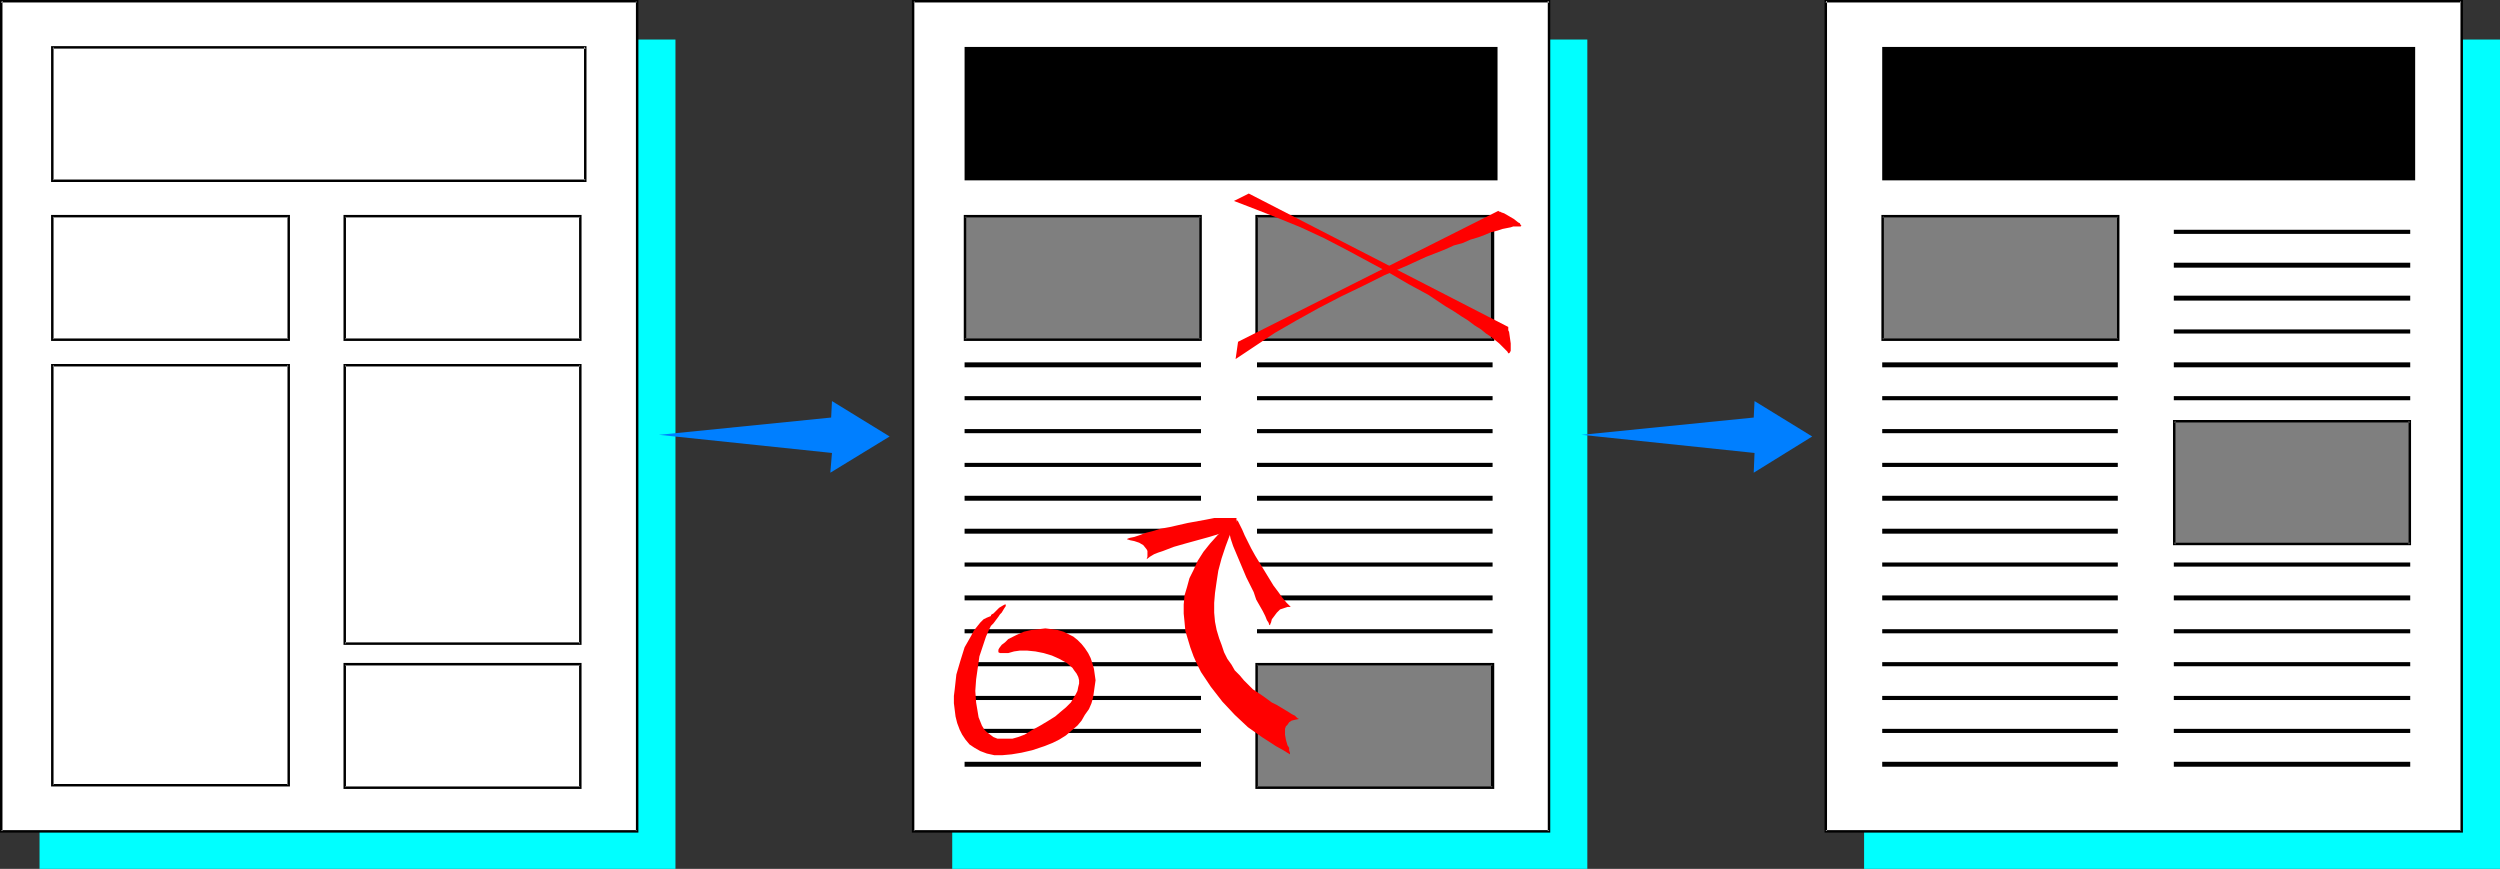 <?xml version="1.0" encoding="UTF-8" standalone="no"?>
<svg
   version="1.0"
   width="129.766mm"
   height="45.099mm"
   id="svg89"
   sodipodi:docname="Page Layout 4.wmf"
   xmlns:inkscape="http://www.inkscape.org/namespaces/inkscape"
   xmlns:sodipodi="http://sodipodi.sourceforge.net/DTD/sodipodi-0.dtd"
   xmlns="http://www.w3.org/2000/svg"
   xmlns:svg="http://www.w3.org/2000/svg">
  <rect width="100%" height="100%" fill="#333333" stroke="none"/>
  <sodipodi:namedview
     id="namedview89"
     pagecolor="#ffffff"
     bordercolor="#000000"
     borderopacity="0.25"
     inkscape:showpageshadow="2"
     inkscape:pageopacity="0.0"
     inkscape:pagecheckerboard="0"
     inkscape:deskcolor="#d1d1d1"
     inkscape:document-units="mm" />
  <defs
     id="defs1">
    <pattern
       id="WMFhbasepattern"
       patternUnits="userSpaceOnUse"
       width="6"
       height="6"
       x="0"
       y="0" />
  </defs>
  <path
     style="fill:#00ffff;fill-opacity:1;fill-rule:evenodd;stroke:none"
     d="M 132.512,170.452 V 7.755 H 7.757 V 170.452 Z"
     id="path1" />
  <path
     style="fill:#ffffff;fill-opacity:1;fill-rule:evenodd;stroke:none"
     d="M 124.917,163.02 V 0.162 H 0.162 V 163.02 Z"
     id="path2" />
  <path
     style="fill:#000000;fill-opacity:1;fill-rule:evenodd;stroke:none"
     d="M 125.24,163.343 V 0 H 0 v 163.343 h 125.24 l -0.323,-0.485 H 0.162 l 0.323,0.162 V 0.162 L 0.162,0.485 H 124.917 l -0.162,-0.323 V 163.02 l 0.162,-0.162 z"
     id="path3" />
  <path
     style="fill:#00ffff;fill-opacity:1;fill-rule:evenodd;stroke:none"
     d="M 311.403,170.452 V 7.755 H 186.809 V 170.452 Z"
     id="path4" />
  <path
     style="fill:#ffffff;fill-opacity:1;fill-rule:evenodd;stroke:none"
     d="M 303.969,163.02 V 0.162 H 179.214 V 163.02 Z"
     id="path5" />
  <path
     style="fill:#000000;fill-opacity:1;fill-rule:evenodd;stroke:none"
     d="M 304.131,163.343 V 0 H 178.891 v 163.343 h 125.24 l -0.162,-0.485 H 179.214 l 0.162,0.162 V 0.162 l -0.162,0.323 h 124.755 l -0.323,-0.323 V 163.02 l 0.323,-0.162 z"
     id="path6" />
  <path
     style="fill:#00ffff;fill-opacity:1;fill-rule:evenodd;stroke:none"
     d="M 490.455,170.452 V 7.755 H 365.7 V 170.452 Z"
     id="path7" />
  <path
     style="fill:#ffffff;fill-opacity:1;fill-rule:evenodd;stroke:none"
     d="M 482.86,163.02 V 0.162 H 358.105 V 163.02 Z"
     id="path8" />
  <path
     style="fill:#000000;fill-opacity:1;fill-rule:evenodd;stroke:none"
     d="M 483.183,163.343 V 0 H 357.944 v 163.343 h 125.24 l -0.323,-0.485 H 358.105 l 0.323,0.162 V 0.162 l -0.323,0.323 h 124.755 l -0.162,-0.323 V 163.02 l 0.162,-0.162 z"
     id="path9" />
  <path
     style="fill:#ffffff;fill-opacity:1;fill-rule:evenodd;stroke:none"
     d="M 114.897,35.383 V 9.209 H 10.342 V 35.383 Z"
     id="path10" />
  <path
     style="fill:#000000;fill-opacity:1;fill-rule:evenodd;stroke:none"
     d="M 115.059,35.706 V 9.048 H 10.019 V 35.706 H 115.059 l -0.162,-0.485 H 10.342 l 0.162,0.162 V 9.209 l -0.162,0.323 H 114.897 l -0.323,-0.323 V 35.383 l 0.323,-0.162 z"
     id="path11" />
  <path
     style="fill:#ffffff;fill-opacity:1;fill-rule:evenodd;stroke:none"
     d="M 56.56,66.565 V 42.492 H 10.342 v 24.073 z"
     id="path12" />
  <path
     style="fill:#000000;fill-opacity:1;fill-rule:evenodd;stroke:none"
     d="M 56.883,66.888 V 42.169 H 10.019 v 24.72 h 46.864 l -0.323,-0.485 H 10.342 l 0.162,0.162 V 42.492 l -0.162,0.162 h 46.218 l -0.162,-0.162 v 24.073 l 0.162,-0.162 z"
     id="path13" />
  <path
     style="fill:#ffffff;fill-opacity:1;fill-rule:evenodd;stroke:none"
     d="M 56.56,153.973 V 71.574 H 10.342 v 82.399 z"
     id="path14" />
  <path
     style="fill:#000000;fill-opacity:1;fill-rule:evenodd;stroke:none"
     d="M 56.883,154.296 V 71.412 H 10.019 v 82.883 h 46.864 l -0.323,-0.485 H 10.342 l 0.162,0.162 V 71.574 l -0.162,0.323 h 46.218 l -0.162,-0.323 v 82.399 l 0.162,-0.162 z"
     id="path15" />
  <path
     style="fill:#ffffff;fill-opacity:1;fill-rule:evenodd;stroke:none"
     d="M 113.766,66.565 V 42.492 H 67.71 v 24.073 z"
     id="path16" />
  <path
     style="fill:#000000;fill-opacity:1;fill-rule:evenodd;stroke:none"
     d="M 114.089,66.888 V 42.169 H 67.387 v 24.72 h 46.702 l -0.323,-0.485 H 67.71 l 0.162,0.162 V 42.492 l -0.162,0.162 h 46.056 l -0.162,-0.162 v 24.073 l 0.162,-0.162 z"
     id="path17" />
  <path
     style="fill:#ffffff;fill-opacity:1;fill-rule:evenodd;stroke:none"
     d="M 113.766,126.345 V 71.574 H 67.71 v 54.771 z"
     id="path18" />
  <path
     style="fill:#000000;fill-opacity:1;fill-rule:evenodd;stroke:none"
     d="M 114.089,126.506 V 71.412 H 67.387 V 126.506 h 46.702 l -0.323,-0.485 H 67.71 l 0.162,0.323 V 71.574 l -0.162,0.323 h 46.056 l -0.162,-0.323 v 54.771 l 0.162,-0.323 z"
     id="path19" />
  <path
     style="fill:#ffffff;fill-opacity:1;fill-rule:evenodd;stroke:none"
     d="M 113.766,154.457 V 130.384 H 67.71 v 24.073 z"
     id="path20" />
  <path
     style="fill:#000000;fill-opacity:1;fill-rule:evenodd;stroke:none"
     d="M 114.089,154.78 V 130.061 H 67.387 v 24.72 h 46.702 l -0.323,-0.485 H 67.71 l 0.162,0.162 v -24.073 l -0.162,0.162 h 46.056 l -0.162,-0.162 v 24.073 l 0.162,-0.162 z"
     id="path21" />
  <path
     style="fill:#000000;fill-opacity:1;fill-rule:evenodd;stroke:none"
     d="M 293.788,35.383 V 9.209 H 189.233 V 35.383 Z"
     id="path22" />
  <path
     style="fill:#7f7f7f;fill-opacity:1;fill-rule:evenodd;stroke:none"
     d="M 235.613,66.565 V 42.492 h -46.379 v 24.073 z"
     id="path23" />
  <path
     style="fill:#000000;fill-opacity:1;fill-rule:evenodd;stroke:none"
     d="M 235.774,66.888 V 42.169 h -46.702 v 24.72 h 46.702 l -0.162,-0.485 h -46.379 l 0.323,0.162 V 42.492 l -0.323,0.162 h 46.379 l -0.323,-0.162 v 24.073 l 0.323,-0.162 z"
     id="path24" />
  <path
     style="fill:#7f7f7f;fill-opacity:1;fill-rule:evenodd;stroke:none"
     d="M 292.819,66.565 V 42.492 h -46.218 v 24.073 z"
     id="path25" />
  <path
     style="fill:#000000;fill-opacity:1;fill-rule:evenodd;stroke:none"
     d="M 293.142,66.888 V 42.169 h -46.864 v 24.72 h 46.864 l -0.323,-0.485 h -46.218 l 0.162,0.162 V 42.492 l -0.162,0.162 h 46.218 l -0.323,-0.162 v 24.073 l 0.323,-0.162 z"
     id="path26" />
  <path
     style="fill:#7f7f7f;fill-opacity:1;fill-rule:evenodd;stroke:none"
     d="m 292.819,154.457 v -24.073 h -46.218 v 24.073 z"
     id="path27" />
  <path
     style="fill:#000000;fill-opacity:1;fill-rule:evenodd;stroke:none"
     d="m 293.142,154.78 v -24.72 h -46.864 v 24.72 h 46.864 l -0.323,-0.485 h -46.218 l 0.162,0.162 v -24.073 l -0.162,0.162 h 46.218 l -0.323,-0.162 v 24.073 l 0.323,-0.162 z"
     id="path28" />
  <path
     style="fill:#000000;fill-opacity:1;fill-rule:evenodd;stroke:none"
     d="m 189.233,72.059 h 46.379 v -0.969 h -46.379 z"
     id="path29" />
  <path
     style="fill:#000000;fill-opacity:1;fill-rule:evenodd;stroke:none"
     d="m 189.233,78.521 h 46.379 v -0.808 h -46.379 z"
     id="path30" />
  <path
     style="fill:#000000;fill-opacity:1;fill-rule:evenodd;stroke:none"
     d="m 189.233,84.984 h 46.379 v -0.808 h -46.379 z"
     id="path31" />
  <path
     style="fill:#000000;fill-opacity:1;fill-rule:evenodd;stroke:none"
     d="m 189.233,91.608 h 46.379 V 90.8 h -46.379 z"
     id="path32" />
  <path
     style="fill:#000000;fill-opacity:1;fill-rule:evenodd;stroke:none"
     d="m 189.233,98.232 h 46.379 v -0.969 h -46.379 z"
     id="path33" />
  <path
     style="fill:#000000;fill-opacity:1;fill-rule:evenodd;stroke:none"
     d="m 189.233,104.695 h 46.379 v -0.969 h -46.379 z"
     id="path34" />
  <path
     style="fill:#000000;fill-opacity:1;fill-rule:evenodd;stroke:none"
     d="m 189.233,111.158 h 46.379 v -0.808 h -46.379 z"
     id="path35" />
  <path
     style="fill:#000000;fill-opacity:1;fill-rule:evenodd;stroke:none"
     d="m 189.233,117.782 h 46.379 v -0.969 h -46.379 z"
     id="path36" />
  <path
     style="fill:#000000;fill-opacity:1;fill-rule:evenodd;stroke:none"
     d="m 189.233,124.244 h 46.379 v -0.808 h -46.379 z"
     id="path37" />
  <path
     style="fill:#000000;fill-opacity:1;fill-rule:evenodd;stroke:none"
     d="m 189.233,130.707 h 46.379 v -0.808 h -46.379 z"
     id="path38" />
  <path
     style="fill:#000000;fill-opacity:1;fill-rule:evenodd;stroke:none"
     d="m 189.233,137.331 h 46.379 v -0.808 h -46.379 z"
     id="path39" />
  <path
     style="fill:#000000;fill-opacity:1;fill-rule:evenodd;stroke:none"
     d="m 189.233,143.794 h 46.379 v -0.808 h -46.379 z"
     id="path40" />
  <path
     style="fill:#000000;fill-opacity:1;fill-rule:evenodd;stroke:none"
     d="m 189.233,150.418 h 46.379 v -0.969 h -46.379 z"
     id="path41" />
  <path
     style="fill:#000000;fill-opacity:1;fill-rule:evenodd;stroke:none"
     d="m 246.601,72.059 h 46.218 v -0.969 h -46.218 z"
     id="path42" />
  <path
     style="fill:#000000;fill-opacity:1;fill-rule:evenodd;stroke:none"
     d="m 246.601,78.521 h 46.218 v -0.808 h -46.218 z"
     id="path43" />
  <path
     style="fill:#000000;fill-opacity:1;fill-rule:evenodd;stroke:none"
     d="m 246.601,84.984 h 46.218 v -0.808 h -46.218 z"
     id="path44" />
  <path
     style="fill:#000000;fill-opacity:1;fill-rule:evenodd;stroke:none"
     d="m 246.601,91.608 h 46.218 V 90.8 h -46.218 z"
     id="path45" />
  <path
     style="fill:#000000;fill-opacity:1;fill-rule:evenodd;stroke:none"
     d="m 246.601,98.232 h 46.218 v -0.969 h -46.218 z"
     id="path46" />
  <path
     style="fill:#000000;fill-opacity:1;fill-rule:evenodd;stroke:none"
     d="m 246.601,104.695 h 46.218 v -0.969 h -46.218 z"
     id="path47" />
  <path
     style="fill:#000000;fill-opacity:1;fill-rule:evenodd;stroke:none"
     d="m 246.601,111.158 h 46.218 v -0.808 h -46.218 z"
     id="path48" />
  <path
     style="fill:#000000;fill-opacity:1;fill-rule:evenodd;stroke:none"
     d="m 246.601,117.782 h 46.218 v -0.969 h -46.218 z"
     id="path49" />
  <path
     style="fill:#000000;fill-opacity:1;fill-rule:evenodd;stroke:none"
     d="m 246.601,124.244 h 46.218 v -0.808 h -46.218 z"
     id="path50" />
  <path
     style="fill:#ff0000;fill-opacity:1;fill-rule:evenodd;stroke:none"
     d="m 242.077,39.422 4.202,1.616 4.525,1.777 4.363,1.777 4.525,2.1 4.363,2.262 4.202,2.262 4.202,2.262 3.878,2.262 3.878,2.1 3.394,2.262 1.616,0.969 1.454,0.969 1.293,0.808 1.293,0.969 1.293,0.808 0.97,0.808 0.97,0.646 0.808,0.646 0.808,0.646 0.485,0.485 0.485,0.485 0.323,0.323 0.323,0.323 0.162,0.323 h 0.162 l 0.162,-0.162 0.162,-0.323 V 68.504 67.373 l -0.323,-2.262 -0.162,-0.323 v -0.485 -0.162 0 L 244.985,37.968 Z"
     id="path51" />
  <path
     style="fill:#ff0000;fill-opacity:1;fill-rule:evenodd;stroke:none"
     d="m 242.4,70.443 3.878,-2.585 3.878,-2.585 4.202,-2.423 4.363,-2.423 4.363,-2.262 4.363,-2.1 4.202,-2.1 4.202,-1.777 3.878,-1.777 3.717,-1.454 1.778,-0.808 1.778,-0.485 1.454,-0.646 1.616,-0.485 1.293,-0.485 1.131,-0.485 1.293,-0.323 0.97,-0.323 0.808,-0.162 0.808,-0.162 0.485,-0.162 h 0.485 0.485 0.485 l 0.162,-0.162 -0.162,-0.162 -0.162,-0.323 -0.323,-0.162 -0.808,-0.646 -1.939,-1.131 -0.485,-0.162 -0.323,-0.162 h -0.162 l -0.162,-0.162 -51.066,25.689 z"
     id="path52" />
  <path
     style="fill:#ff0000;fill-opacity:1;fill-rule:evenodd;stroke:none"
     d="m 241.107,104.21 0.646,-0.323 0.323,-0.323 0.323,-0.485 0.162,-0.323 v -0.808 -0.162 -0.162 h -1.293 -1.454 -1.616 l -1.616,0.323 -3.555,0.646 -3.555,0.808 -1.778,0.323 -1.616,0.485 -1.293,0.323 -1.293,0.485 -0.97,0.323 -0.808,0.162 -0.485,0.162 -0.162,0.162 h -0.162 0.162 0.162 l 0.485,0.162 0.808,0.162 0.97,0.323 0.808,0.485 0.646,0.808 0.162,0.323 v 0.485 0.646 l -0.162,0.485 0.646,-0.485 0.808,-0.485 0.808,-0.323 0.97,-0.323 2.101,-0.808 2.262,-0.646 4.686,-1.293 2.101,-0.646 0.808,-0.162 z"
     id="path53" />
  <path
     style="fill:#ff0000;fill-opacity:1;fill-rule:evenodd;stroke:none"
     d="m 241.107,104.21 0.323,1.454 0.485,1.454 1.293,3.07 1.293,3.07 1.454,2.908 0.485,1.454 0.646,1.131 0.646,1.131 0.485,0.969 0.323,0.808 0.323,0.485 0.162,0.485 h 0.162 v -0.162 l 0.162,-0.323 0.162,-0.646 0.485,-0.646 0.485,-0.646 0.646,-0.646 0.97,-0.323 0.485,-0.162 h 0.646 l -0.808,-0.808 -0.808,-0.969 -0.808,-1.131 -0.97,-1.293 -1.778,-2.908 -1.778,-2.908 -0.808,-1.454 -0.646,-1.293 -0.646,-1.293 -0.485,-1.131 -0.485,-0.969 -0.323,-0.646 -0.323,-0.323 v -0.323 0.646 l -0.162,0.162 -0.646,0.485 -0.323,0.162 -0.323,0.162 -0.162,0.485 z"
     id="path54" />
  <path
     style="fill:#ff0000;fill-opacity:1;fill-rule:evenodd;stroke:none"
     d="m 242.561,101.625 -1.939,1.616 -1.778,1.777 -1.454,1.616 -1.293,1.616 -1.131,1.777 -0.808,1.777 -0.808,1.616 -0.485,1.777 -0.485,1.616 -0.162,1.777 v 1.777 l 0.162,1.616 0.162,1.777 0.485,1.616 0.485,1.616 0.646,1.777 0.646,1.454 0.808,1.616 0.97,1.454 0.97,1.454 2.262,2.908 2.424,2.585 2.586,2.424 2.747,1.939 2.747,1.777 1.454,0.808 1.293,0.808 v -0.323 l -0.162,-0.485 v -0.485 l -0.323,-0.485 -0.323,-1.131 -0.162,-0.969 v -1.131 l 0.162,-0.485 0.323,-0.323 0.323,-0.485 0.485,-0.323 0.646,-0.162 0.808,-0.162 -0.323,-0.162 -0.485,-0.485 -0.646,-0.323 -0.485,-0.323 -0.808,-0.485 -0.808,-0.485 -0.808,-0.485 -0.97,-0.485 -1.778,-1.293 -1.939,-1.293 -1.778,-1.777 -0.808,-0.969 -0.97,-0.969 -0.646,-1.131 -0.808,-1.131 -0.646,-1.293 -0.485,-1.454 -0.485,-1.293 -0.485,-1.616 -0.323,-1.616 -0.162,-1.777 v -1.939 l 0.162,-1.939 0.323,-2.262 0.323,-2.1 0.646,-2.424 0.808,-2.423 0.97,-2.585 z"
     id="path55" />
  <path
     style="fill:#ff0000;fill-opacity:1;fill-rule:evenodd;stroke:none"
     d="m 194.405,120.851 -0.808,0.323 -0.646,0.323 -0.646,0.646 -0.646,0.808 -0.646,0.808 -0.485,0.969 -0.646,1.131 -0.646,1.131 -0.808,2.585 -0.808,2.747 -0.323,2.908 -0.162,1.293 v 1.454 l 0.162,1.293 0.162,1.293 0.323,1.293 0.485,1.293 0.485,0.969 0.646,0.969 0.808,0.969 0.97,0.646 1.131,0.646 1.293,0.485 1.454,0.323 h 1.616 l 1.778,-0.162 1.939,-0.323 2.101,-0.485 2.424,-0.808 1.616,-0.646 1.293,-0.646 1.293,-0.808 1.131,-0.969 1.131,-0.969 0.808,-0.969 0.646,-1.131 0.808,-1.131 0.485,-1.131 0.323,-1.131 0.162,-1.131 0.162,-1.131 0.162,-1.131 -0.162,-1.131 -0.162,-1.131 -0.323,-1.131 -0.323,-0.969 -0.485,-0.969 -0.646,-0.969 -0.646,-0.808 -0.808,-0.808 -0.808,-0.646 -0.97,-0.485 -0.97,-0.485 -1.131,-0.323 -1.131,-0.162 -1.293,-0.162 -1.293,0.162 -1.454,0.162 -1.454,0.323 -1.454,0.646 -1.616,0.808 v 0 l -0.162,0.162 -0.485,0.485 -0.646,0.485 -0.485,0.646 -0.162,0.323 v 0.323 0.162 l 0.323,0.162 h 0.323 0.646 0.646 l 1.131,-0.323 1.131,-0.162 h 1.454 l 1.616,0.162 1.616,0.323 1.616,0.485 1.454,0.646 1.454,0.808 1.131,0.969 0.323,0.485 0.485,0.646 0.323,0.646 0.162,0.646 v 0.646 l -0.162,0.646 -0.162,0.808 -0.323,0.646 -0.485,0.808 -0.485,0.808 -0.97,0.969 -0.97,0.808 -1.131,0.969 -1.293,0.808 -1.616,0.969 -1.778,0.969 -1.293,0.808 -1.293,0.485 -1.131,0.323 h -1.131 -0.808 -0.97 l -0.808,-0.323 -0.646,-0.485 -0.646,-0.485 -0.485,-0.485 -0.485,-0.808 -0.323,-0.808 -0.323,-0.808 -0.162,-0.969 -0.323,-1.939 -0.162,-2.262 0.162,-2.262 0.323,-2.262 0.323,-2.262 0.646,-1.939 0.646,-1.939 0.646,-1.454 0.323,-0.646 0.485,-0.485 0.485,-0.646 0.485,-0.646 0.323,-0.485 0.323,-0.323 0.485,-0.808 0.323,-0.485 v -0.323 0 h -0.162 l -0.323,0.162 -0.808,0.485 -0.808,0.808 -0.323,0.323 -0.323,0.162 -0.162,0.162 z"
     id="path56" />
  <path
     style="fill:#000000;fill-opacity:1;fill-rule:evenodd;stroke:none"
     d="M 473.811,35.383 V 9.209 H 369.256 V 35.383 Z"
     id="path57" />
  <path
     style="fill:#7f7f7f;fill-opacity:1;fill-rule:evenodd;stroke:none"
     d="M 415.473,66.565 V 42.492 h -46.218 v 24.073 z"
     id="path58" />
  <path
     style="fill:#000000;fill-opacity:1;fill-rule:evenodd;stroke:none"
     d="M 415.796,66.888 V 42.169 h -46.702 v 24.72 h 46.702 l -0.323,-0.485 h -46.218 l 0.323,0.162 V 42.492 l -0.323,0.162 h 46.218 l -0.162,-0.162 v 24.073 l 0.162,-0.162 z"
     id="path59" />
  <path
     style="fill:#000000;fill-opacity:1;fill-rule:evenodd;stroke:none"
     d="m 369.256,72.059 h 46.218 v -0.969 h -46.218 z"
     id="path60" />
  <path
     style="fill:#000000;fill-opacity:1;fill-rule:evenodd;stroke:none"
     d="m 369.256,78.521 h 46.218 v -0.808 h -46.218 z"
     id="path61" />
  <path
     style="fill:#000000;fill-opacity:1;fill-rule:evenodd;stroke:none"
     d="m 369.256,84.984 h 46.218 v -0.808 h -46.218 z"
     id="path62" />
  <path
     style="fill:#000000;fill-opacity:1;fill-rule:evenodd;stroke:none"
     d="m 369.256,91.608 h 46.218 V 90.8 h -46.218 z"
     id="path63" />
  <path
     style="fill:#000000;fill-opacity:1;fill-rule:evenodd;stroke:none"
     d="m 369.256,98.232 h 46.218 v -0.969 h -46.218 z"
     id="path64" />
  <path
     style="fill:#000000;fill-opacity:1;fill-rule:evenodd;stroke:none"
     d="m 369.256,104.695 h 46.218 v -0.969 h -46.218 z"
     id="path65" />
  <path
     style="fill:#000000;fill-opacity:1;fill-rule:evenodd;stroke:none"
     d="m 369.256,111.158 h 46.218 v -0.808 h -46.218 z"
     id="path66" />
  <path
     style="fill:#000000;fill-opacity:1;fill-rule:evenodd;stroke:none"
     d="m 369.256,117.782 h 46.218 v -0.969 h -46.218 z"
     id="path67" />
  <path
     style="fill:#000000;fill-opacity:1;fill-rule:evenodd;stroke:none"
     d="m 369.256,124.244 h 46.218 v -0.808 h -46.218 z"
     id="path68" />
  <path
     style="fill:#000000;fill-opacity:1;fill-rule:evenodd;stroke:none"
     d="m 369.256,130.707 h 46.218 v -0.808 h -46.218 z"
     id="path69" />
  <path
     style="fill:#000000;fill-opacity:1;fill-rule:evenodd;stroke:none"
     d="m 369.256,137.331 h 46.218 v -0.808 h -46.218 z"
     id="path70" />
  <path
     style="fill:#000000;fill-opacity:1;fill-rule:evenodd;stroke:none"
     d="m 369.256,143.794 h 46.218 v -0.808 h -46.218 z"
     id="path71" />
  <path
     style="fill:#000000;fill-opacity:1;fill-rule:evenodd;stroke:none"
     d="m 369.256,150.418 h 46.218 v -0.969 h -46.218 z"
     id="path72" />
  <path
     style="fill:#000000;fill-opacity:1;fill-rule:evenodd;stroke:none"
     d="m 426.462,72.059 h 46.379 v -0.969 h -46.379 z"
     id="path73" />
  <path
     style="fill:#000000;fill-opacity:1;fill-rule:evenodd;stroke:none"
     d="m 426.462,78.521 h 46.379 v -0.808 h -46.379 z"
     id="path74" />
  <path
     style="fill:#000000;fill-opacity:1;fill-rule:evenodd;stroke:none"
     d="m 426.462,111.158 h 46.379 v -0.808 h -46.379 z"
     id="path75" />
  <path
     style="fill:#000000;fill-opacity:1;fill-rule:evenodd;stroke:none"
     d="m 426.462,117.782 h 46.379 v -0.969 h -46.379 z"
     id="path76" />
  <path
     style="fill:#000000;fill-opacity:1;fill-rule:evenodd;stroke:none"
     d="m 426.462,124.244 h 46.379 v -0.808 h -46.379 z"
     id="path77" />
  <path
     style="fill:#000000;fill-opacity:1;fill-rule:evenodd;stroke:none"
     d="m 426.462,45.885 h 46.379 v -0.808 h -46.379 z"
     id="path78" />
  <path
     style="fill:#000000;fill-opacity:1;fill-rule:evenodd;stroke:none"
     d="m 426.462,52.509 h 46.379 v -0.969 h -46.379 z"
     id="path79" />
  <path
     style="fill:#000000;fill-opacity:1;fill-rule:evenodd;stroke:none"
     d="m 426.462,58.972 h 46.379 V 58.002 h -46.379 z"
     id="path80" />
  <path
     style="fill:#000000;fill-opacity:1;fill-rule:evenodd;stroke:none"
     d="m 426.462,65.434 h 46.379 v -0.808 h -46.379 z"
     id="path81" />
  <path
     style="fill:#7f7f7f;fill-opacity:1;fill-rule:evenodd;stroke:none"
     d="M 472.841,106.795 V 82.56 h -46.379 v 24.235 z"
     id="path82" />
  <path
     style="fill:#000000;fill-opacity:1;fill-rule:evenodd;stroke:none"
     d="M 473.003,106.957 V 82.399 h -46.702 v 24.558 h 46.702 l -0.162,-0.485 h -46.379 l 0.323,0.323 V 82.56 l -0.323,0.323 h 46.379 l -0.323,-0.323 v 24.235 l 0.323,-0.323 z"
     id="path83" />
  <path
     style="fill:#000000;fill-opacity:1;fill-rule:evenodd;stroke:none"
     d="m 426.462,130.707 h 46.379 v -0.808 h -46.379 z"
     id="path84" />
  <path
     style="fill:#000000;fill-opacity:1;fill-rule:evenodd;stroke:none"
     d="m 426.462,137.331 h 46.379 v -0.808 h -46.379 z"
     id="path85" />
  <path
     style="fill:#000000;fill-opacity:1;fill-rule:evenodd;stroke:none"
     d="m 426.462,143.794 h 46.379 v -0.808 h -46.379 z"
     id="path86" />
  <path
     style="fill:#000000;fill-opacity:1;fill-rule:evenodd;stroke:none"
     d="m 426.462,150.418 h 46.379 v -0.969 h -46.379 z"
     id="path87" />
  <path
     style="fill:#007fff;fill-opacity:1;fill-rule:evenodd;stroke:none"
     d="m 163.216,88.861 -0.323,3.878 11.635,-7.109 -11.312,-6.947 -0.162,3.231 -33.774,3.393 z"
     id="path88" />
  <path
     style="fill:#007fff;fill-opacity:1;fill-rule:evenodd;stroke:none"
     d="m 344.208,88.861 -0.162,3.878 11.474,-7.109 -11.312,-6.947 -0.162,3.231 -33.774,3.393 z"
     id="path89" />
</svg>
